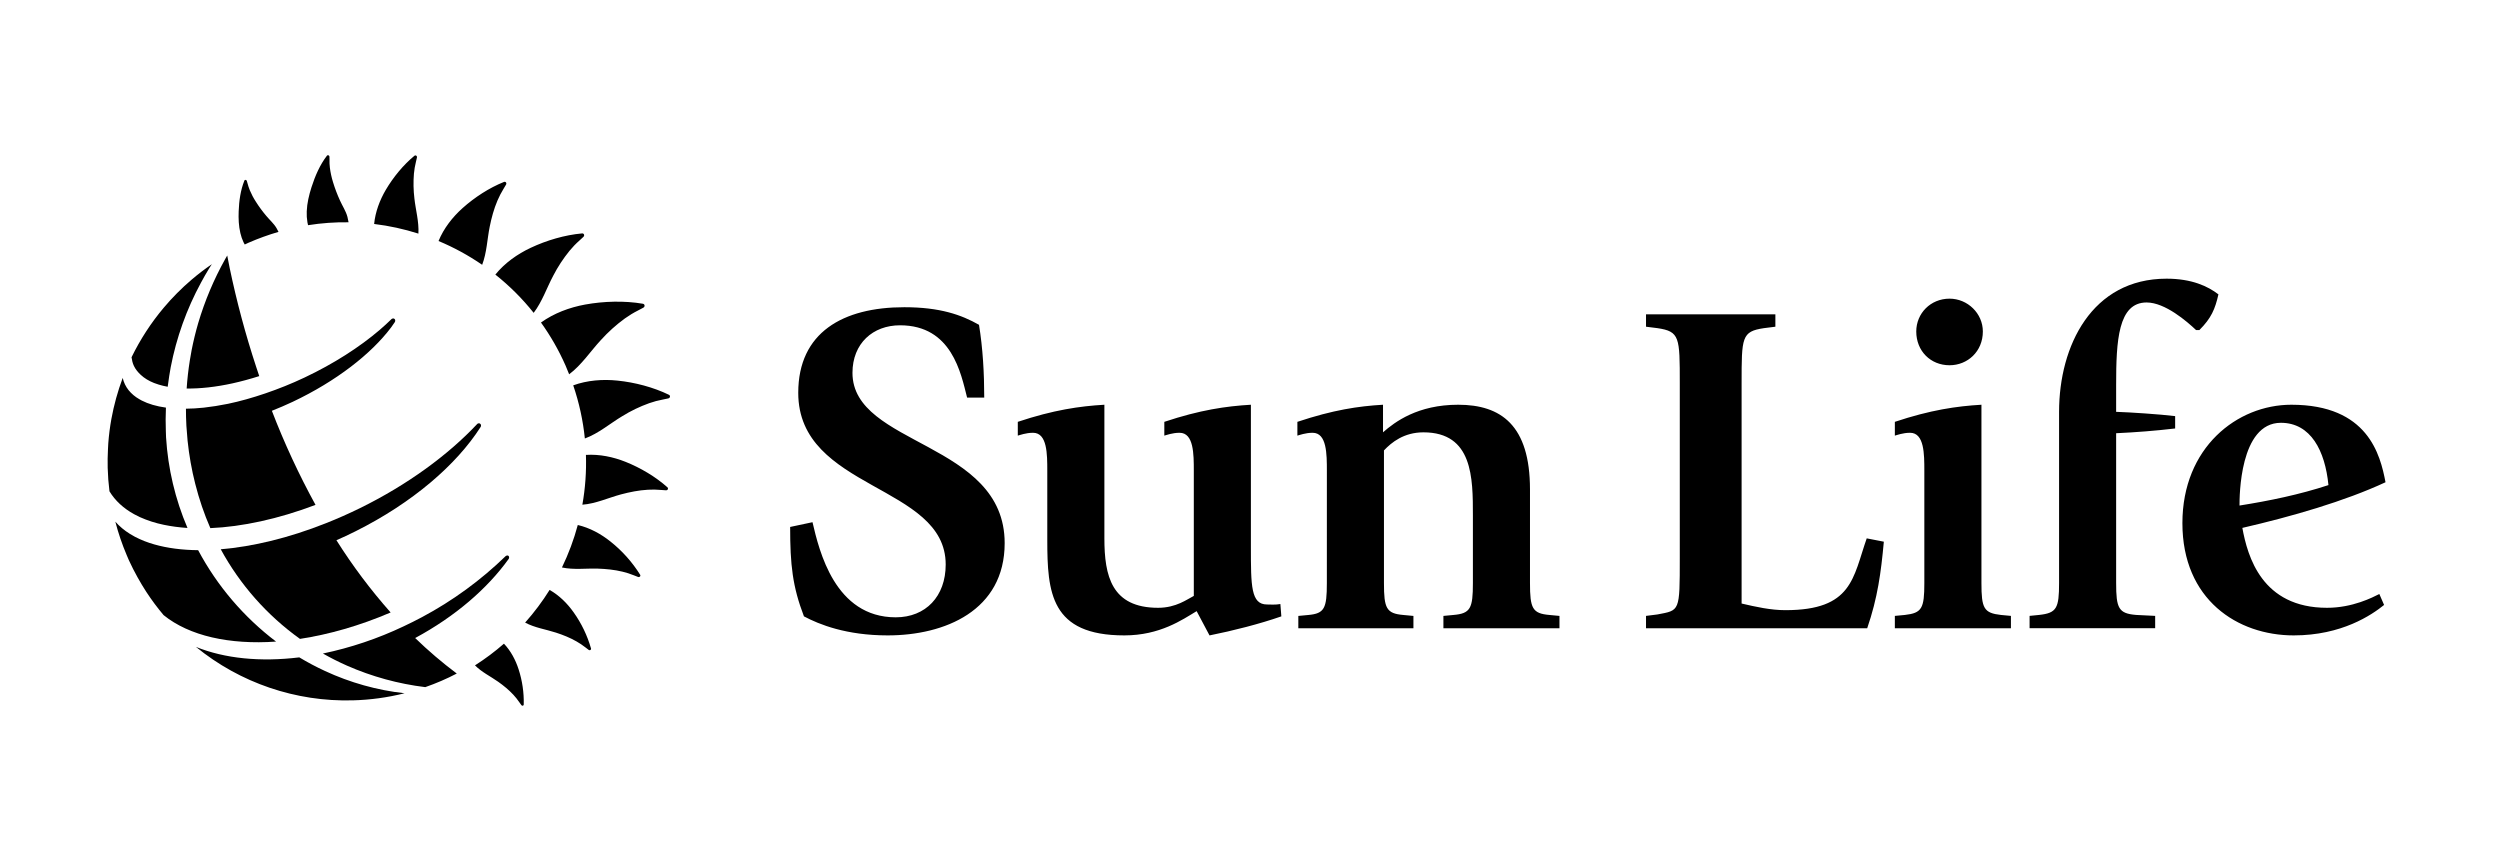 <svg width="151" height="52" viewBox="0 0 151 52" fill="none" xmlns="http://www.w3.org/2000/svg">
<g clip-path="url(#clip0_5056_443)">
<path d="M58.413 24.015C58.039 22.55 57.493 19.648 54.362 19.648C52.724 19.648 51.489 20.74 51.489 22.521C51.489 26.945 60.682 26.658 60.682 32.805C60.682 36.884 57.062 38.378 53.615 38.378C51.115 38.378 49.477 37.717 48.558 37.228C47.868 35.419 47.725 34.126 47.725 31.828L49.075 31.541C49.477 33.264 50.425 37.286 54.103 37.286C55.913 37.286 57.12 36.021 57.12 34.097C57.12 29.243 48.214 29.616 48.214 23.727C48.214 20.079 50.915 18.556 54.621 18.556C56.776 18.556 58.068 19.015 59.132 19.619C59.362 21.026 59.448 22.549 59.448 24.014L58.413 24.015ZM72.277 36.913C71.415 37.43 70.065 38.378 67.91 38.378C63.457 38.378 63.256 35.793 63.256 32.603V28.438C63.256 27.433 63.256 26.14 62.395 26.14C61.964 26.14 61.591 26.283 61.475 26.312V25.479C63.63 24.761 65.211 24.532 66.705 24.446V32.518C66.705 34.787 67.136 36.711 69.951 36.711C71.043 36.711 71.704 36.195 72.106 35.993V28.438C72.106 27.433 72.106 26.14 71.245 26.14C70.814 26.14 70.441 26.283 70.325 26.312V25.479C72.48 24.761 74.06 24.532 75.554 24.446V33.035C75.554 35.391 75.554 36.511 76.531 36.511C76.704 36.511 77.048 36.539 77.335 36.483L77.393 37.229C76.071 37.689 74.49 38.092 73.055 38.379L72.277 36.913ZM80.143 28.438C80.143 27.433 80.143 26.14 79.282 26.14C78.851 26.14 78.477 26.283 78.362 26.312V25.479C80.517 24.761 82.04 24.532 83.534 24.446V26.112C84.252 25.48 85.632 24.446 88.073 24.446C90.659 24.446 92.411 25.681 92.411 29.559V35.219C92.411 36.741 92.555 37.057 93.589 37.144L94.192 37.201V37.947H87.182V37.201L87.785 37.144C88.82 37.057 88.963 36.741 88.963 35.219V31.14C88.963 28.87 88.963 26.113 85.975 26.113C84.797 26.113 84.05 26.717 83.591 27.205V35.22C83.591 36.742 83.734 37.058 84.768 37.145L85.371 37.202V37.949H78.419V37.202L79.022 37.145C79.999 37.058 80.142 36.742 80.142 35.22L80.143 28.438ZM99.419 37.2L100.108 37.113C101.459 36.854 101.459 36.97 101.459 33.695V23.152C101.459 20.366 101.459 20.02 100.108 19.82L99.419 19.733V18.987H107.233V19.733L106.543 19.82C105.193 20.022 105.193 20.366 105.193 23.152V36.453C106.055 36.654 106.946 36.854 107.837 36.854C111.887 36.854 111.916 34.901 112.75 32.517L113.784 32.718C113.612 34.586 113.41 36.108 112.779 37.946H99.419V37.2ZM114.449 37.2L115.053 37.143C116.087 37.028 116.23 36.74 116.23 35.218V28.438C116.23 27.433 116.23 26.14 115.368 26.14C114.937 26.14 114.564 26.283 114.449 26.312V25.479C116.604 24.761 118.185 24.532 119.679 24.446V35.218C119.679 36.74 119.822 37.027 120.856 37.143L121.46 37.2V37.946H114.449V37.2ZM115.742 20.022C115.742 18.93 116.604 18.039 117.752 18.039C118.844 18.039 119.764 18.93 119.764 20.022C119.764 21.228 118.844 22.061 117.752 22.061C116.604 22.061 115.742 21.199 115.742 20.022ZM124.368 24.876C124.368 20.883 126.351 16.832 130.862 16.832C132.384 16.832 133.361 17.292 133.993 17.78C133.791 18.671 133.561 19.217 132.843 19.935H132.642C132.096 19.418 130.774 18.269 129.654 18.269C127.93 18.269 127.815 20.596 127.815 23.238V24.875C128.678 24.903 130.43 25.019 131.379 25.134V25.88C130.144 26.024 129.022 26.11 127.815 26.167V35.216C127.815 36.739 127.96 37.055 129.022 37.142L130.172 37.199V37.945H122.587V37.199L123.161 37.142C124.224 37.027 124.368 36.739 124.368 35.216V24.876ZM143.999 36.539C143.252 37.143 141.443 38.378 138.54 38.378C135.151 38.378 131.817 36.223 131.817 31.598C131.817 27.031 135.121 24.446 138.396 24.446C143.022 24.446 143.769 27.462 144.085 29.128C141.615 30.276 138.426 31.196 135.438 31.885C135.754 33.609 136.615 36.711 140.552 36.711C142.104 36.711 143.31 36.08 143.712 35.878L143.999 36.539ZM140.638 29.3C140.436 27.232 139.575 25.537 137.765 25.537C135.266 25.537 135.266 30.019 135.266 30.535C137.075 30.248 138.885 29.875 140.638 29.3Z" fill="black"/>
<path d="M25.03 11.986C24.97 11.49 24.96 10.988 25.001 10.489C25.023 10.25 25.063 10.014 25.121 9.782C25.134 9.729 25.155 9.625 25.182 9.518C25.207 9.42 25.105 9.349 25.03 9.41C24.356 9.965 23.751 10.707 23.303 11.465C22.935 12.091 22.669 12.801 22.598 13.528C23.508 13.637 24.403 13.834 25.272 14.11C25.312 13.389 25.107 12.69 25.03 11.986ZM18.606 13.601C19.424 13.472 20.24 13.414 21.053 13.426C21.035 13.316 21.012 13.207 20.985 13.098C20.893 12.751 20.68 12.436 20.535 12.111C20.37 11.751 20.229 11.379 20.114 11C20.025 10.714 19.962 10.422 19.924 10.125C19.904 9.961 19.896 9.795 19.902 9.629C19.903 9.598 19.901 9.538 19.899 9.471C19.898 9.381 19.797 9.339 19.744 9.408C19.322 9.96 19.032 10.628 18.814 11.31C18.666 11.775 18.545 12.271 18.527 12.768C18.517 12.988 18.531 13.207 18.568 13.424C18.578 13.483 18.591 13.542 18.606 13.601ZM14.708 14.63C14.731 14.678 14.756 14.724 14.782 14.768C14.861 14.731 14.941 14.694 15.02 14.657C15.606 14.402 16.208 14.184 16.822 14.005C16.785 13.927 16.744 13.851 16.701 13.777C16.541 13.502 16.283 13.282 16.082 13.038C15.854 12.769 15.644 12.484 15.456 12.186C15.311 11.963 15.187 11.728 15.085 11.483C15.03 11.346 14.984 11.206 14.947 11.063L14.908 10.928C14.886 10.851 14.788 10.839 14.76 10.911C14.529 11.484 14.44 12.125 14.416 12.762C14.399 13.195 14.415 13.648 14.518 14.077C14.562 14.269 14.625 14.453 14.708 14.63ZM29.919 16.585C30.776 17.265 31.553 18.04 32.234 18.896C32.751 18.215 33.021 17.391 33.416 16.651C33.691 16.117 34.021 15.614 34.4 15.148C34.583 14.926 34.782 14.718 34.998 14.528C35.048 14.485 35.138 14.395 35.237 14.307C35.327 14.227 35.275 14.087 35.159 14.098C34.117 14.191 33.014 14.516 32.058 14.966C31.25 15.345 30.486 15.886 29.919 16.585ZM34.165 22.092C34.241 22.263 34.308 22.435 34.376 22.608C35.139 22.033 35.66 21.221 36.296 20.536C36.732 20.053 37.217 19.617 37.743 19.234C37.996 19.053 38.263 18.891 38.541 18.751C38.605 18.719 38.724 18.65 38.853 18.586C38.971 18.528 38.954 18.366 38.83 18.346C37.712 18.155 36.466 18.191 35.34 18.395C34.398 18.568 33.457 18.918 32.675 19.481C33.251 20.282 33.752 21.154 34.165 22.092ZM29.579 13.69C29.687 13.154 29.83 12.62 30.048 12.111C30.152 11.869 30.273 11.634 30.411 11.409C30.442 11.358 30.499 11.255 30.564 11.152C30.622 11.058 30.54 10.949 30.44 10.989C29.549 11.345 28.666 11.92 27.944 12.565C27.331 13.113 26.802 13.791 26.488 14.557C27.414 14.944 28.297 15.425 29.123 15.994C29.405 15.253 29.425 14.451 29.579 13.69ZM37.788 27.897C37.036 27.596 36.205 27.424 35.39 27.476C35.424 28.484 35.351 29.492 35.175 30.484C35.99 30.422 36.737 30.068 37.509 29.861C38.037 29.721 38.579 29.611 39.132 29.58C39.395 29.563 39.658 29.568 39.922 29.593C39.981 29.598 40.098 29.604 40.219 29.614C40.33 29.625 40.391 29.503 40.31 29.431C39.596 28.793 38.687 28.257 37.788 27.897ZM40.403 23.845C39.461 23.387 38.347 23.096 37.298 22.988C36.406 22.896 35.47 22.967 34.623 23.275C34.984 24.333 35.216 25.409 35.325 26.485C36.163 26.176 36.842 25.581 37.591 25.133C38.102 24.817 38.645 24.556 39.21 24.353C39.481 24.257 39.759 24.183 40.042 24.131C40.107 24.119 40.23 24.09 40.361 24.065C40.48 24.042 40.508 23.896 40.403 23.845ZM30.438 38.878C29.894 39.355 29.311 39.791 28.689 40.188C29.098 40.601 29.63 40.852 30.095 41.182C30.419 41.412 30.731 41.666 31.005 41.961C31.135 42.101 31.255 42.251 31.363 42.41C31.388 42.447 31.439 42.514 31.489 42.587C31.535 42.654 31.631 42.632 31.634 42.554C31.651 41.833 31.547 41.115 31.324 40.429C31.142 39.862 30.85 39.312 30.438 38.878ZM33.196 35.631C32.762 36.328 32.269 36.986 31.718 37.605C32.301 37.919 32.965 38.01 33.582 38.211C34.007 38.349 34.427 38.516 34.821 38.742C35.009 38.849 35.188 38.969 35.358 39.102C35.397 39.133 35.474 39.188 35.553 39.251C35.623 39.307 35.721 39.251 35.697 39.166C35.474 38.386 35.12 37.65 34.65 36.989C34.268 36.447 33.776 35.96 33.196 35.631ZM36.874 32.71C36.299 32.249 35.621 31.879 34.898 31.71C34.661 32.593 34.341 33.452 33.942 34.275C34.659 34.428 35.393 34.322 36.111 34.345C36.608 34.362 37.108 34.41 37.598 34.529C37.83 34.584 38.058 34.657 38.282 34.748C38.332 34.769 38.432 34.805 38.535 34.847C38.628 34.885 38.714 34.795 38.663 34.712C38.185 33.947 37.58 33.27 36.874 32.71ZM18.077 39.705C15.731 39.993 13.569 39.776 11.834 39.072C14.504 41.25 17.868 42.396 21.312 42.301C22.366 42.274 23.414 42.13 24.436 41.873C22.772 41.688 21.149 41.233 19.63 40.528C19.098 40.282 18.579 40.007 18.077 39.705ZM30.721 33.763C30.721 33.763 30.794 33.662 30.716 33.58C30.649 33.508 30.545 33.586 30.545 33.586C29.042 35.047 27.34 36.288 25.491 37.274C25.119 37.472 24.746 37.659 24.372 37.834C22.82 38.571 21.186 39.121 19.504 39.473C19.974 39.74 20.459 39.984 20.958 40.205C22.462 40.867 24.055 41.304 25.686 41.503C26.339 41.276 26.976 41.002 27.589 40.682C26.707 40.021 25.867 39.304 25.076 38.537C27.505 37.228 29.445 35.541 30.721 33.763ZM8.097 31.056C8.207 31.117 8.322 31.175 8.44 31.23C8.906 31.439 9.393 31.596 9.894 31.698C10.342 31.792 10.818 31.855 11.324 31.889C10.582 30.152 10.145 28.302 10.03 26.418C10.023 26.293 10.022 26.168 10.017 26.044C9.999 25.566 10.001 25.091 10.022 24.62C9.457 24.543 8.964 24.4 8.56 24.192C8.51 24.166 8.46 24.137 8.411 24.108C8.165 23.97 7.947 23.787 7.768 23.568C7.595 23.351 7.473 23.098 7.411 22.827C7.111 23.631 6.882 24.459 6.728 25.302C6.64 25.787 6.577 26.28 6.54 26.78C6.533 26.9 6.526 27.021 6.521 27.141C6.503 27.51 6.494 27.88 6.504 28.254C6.517 28.735 6.553 29.209 6.612 29.675C6.956 30.244 7.46 30.704 8.097 31.056ZM12.309 24.622C11.933 24.662 11.574 24.683 11.231 24.686C11.231 25.022 11.239 25.358 11.257 25.696V25.709C11.263 25.821 11.275 25.93 11.284 26.042C11.297 26.233 11.312 26.423 11.329 26.61C11.423 27.509 11.577 28.377 11.79 29.214C12.027 30.152 12.332 31.047 12.705 31.899C14.618 31.817 16.801 31.35 19.057 30.495C18.052 28.662 17.171 26.764 16.421 24.812C16.839 24.645 17.258 24.469 17.68 24.269C20.318 23.019 22.419 21.375 23.62 19.781C23.7 19.675 23.769 19.57 23.841 19.464C23.841 19.464 23.919 19.351 23.832 19.268C23.748 19.187 23.648 19.272 23.648 19.272C23.418 19.496 23.178 19.72 22.916 19.942C21.703 20.974 20.162 21.967 18.399 22.801C17.599 23.18 16.804 23.496 16.026 23.761C15.251 24.026 14.494 24.238 13.771 24.39C13.265 24.493 12.778 24.57 12.309 24.622ZM8.504 22.643C8.719 22.843 8.986 23.006 9.304 23.132C9.395 23.168 9.488 23.201 9.585 23.229C9.755 23.282 9.937 23.326 10.129 23.36C10.156 23.141 10.187 22.922 10.222 22.703C10.249 22.528 10.278 22.354 10.311 22.18C10.655 20.394 11.271 18.672 12.139 17.073C12.297 16.777 12.464 16.485 12.64 16.198C12.692 16.118 12.744 16.037 12.797 15.957C12.367 16.25 11.955 16.565 11.56 16.903C10.958 17.418 10.402 17.978 9.891 18.585C9.121 19.499 8.468 20.505 7.945 21.579C7.97 21.76 8.01 21.936 8.087 22.099C8.185 22.306 8.332 22.484 8.504 22.643ZM11.575 21.142C11.533 21.355 11.496 21.569 11.463 21.785C11.375 22.339 11.312 22.9 11.274 23.467C12.1 23.477 13.034 23.376 14.042 23.155C14.566 23.039 15.105 22.893 15.659 22.717L15.472 22.157C14.828 20.198 14.293 18.204 13.872 16.184C13.826 15.958 13.785 15.752 13.751 15.568L13.725 15.433L13.601 15.648C12.917 16.873 12.371 18.169 11.972 19.514C11.816 20.048 11.684 20.591 11.575 21.142ZM16.675 38.752C14.725 37.274 13.119 35.39 11.968 33.231C10.991 33.222 10.1 33.106 9.322 32.883C8.918 32.77 8.527 32.617 8.155 32.424C8.049 32.368 7.945 32.308 7.843 32.244C7.517 32.042 7.221 31.796 6.966 31.51C7.146 32.204 7.375 32.875 7.651 33.525C7.695 33.631 7.739 33.736 7.786 33.841C7.946 34.194 8.124 34.536 8.31 34.873C8.476 35.172 8.652 35.465 8.838 35.752C9.157 36.24 9.505 36.707 9.88 37.152C11.433 38.409 13.859 38.95 16.675 38.752Z" fill="black"/>
<path d="M21.73 30.698C21.047 31.032 20.367 31.333 19.69 31.601C17.449 32.492 15.269 33.016 13.333 33.176C14.499 35.319 16.135 37.169 18.118 38.589C19.868 38.322 21.727 37.794 23.594 36.993C22.387 35.63 21.292 34.171 20.32 32.63C20.701 32.464 21.081 32.287 21.459 32.097C24.912 30.374 27.569 28.073 29.024 25.798C29.024 25.798 29.101 25.692 29.014 25.605C28.928 25.518 28.829 25.603 28.829 25.603C27.081 27.467 24.635 29.271 21.73 30.698Z" fill="black"/>
</g>
<defs>
<clipPath id="clip0_5056_443">
<rect width="137.585" height="33.253" fill="white" transform="translate(6.5 9.374)"/>
</clipPath>
</defs>
</svg>
